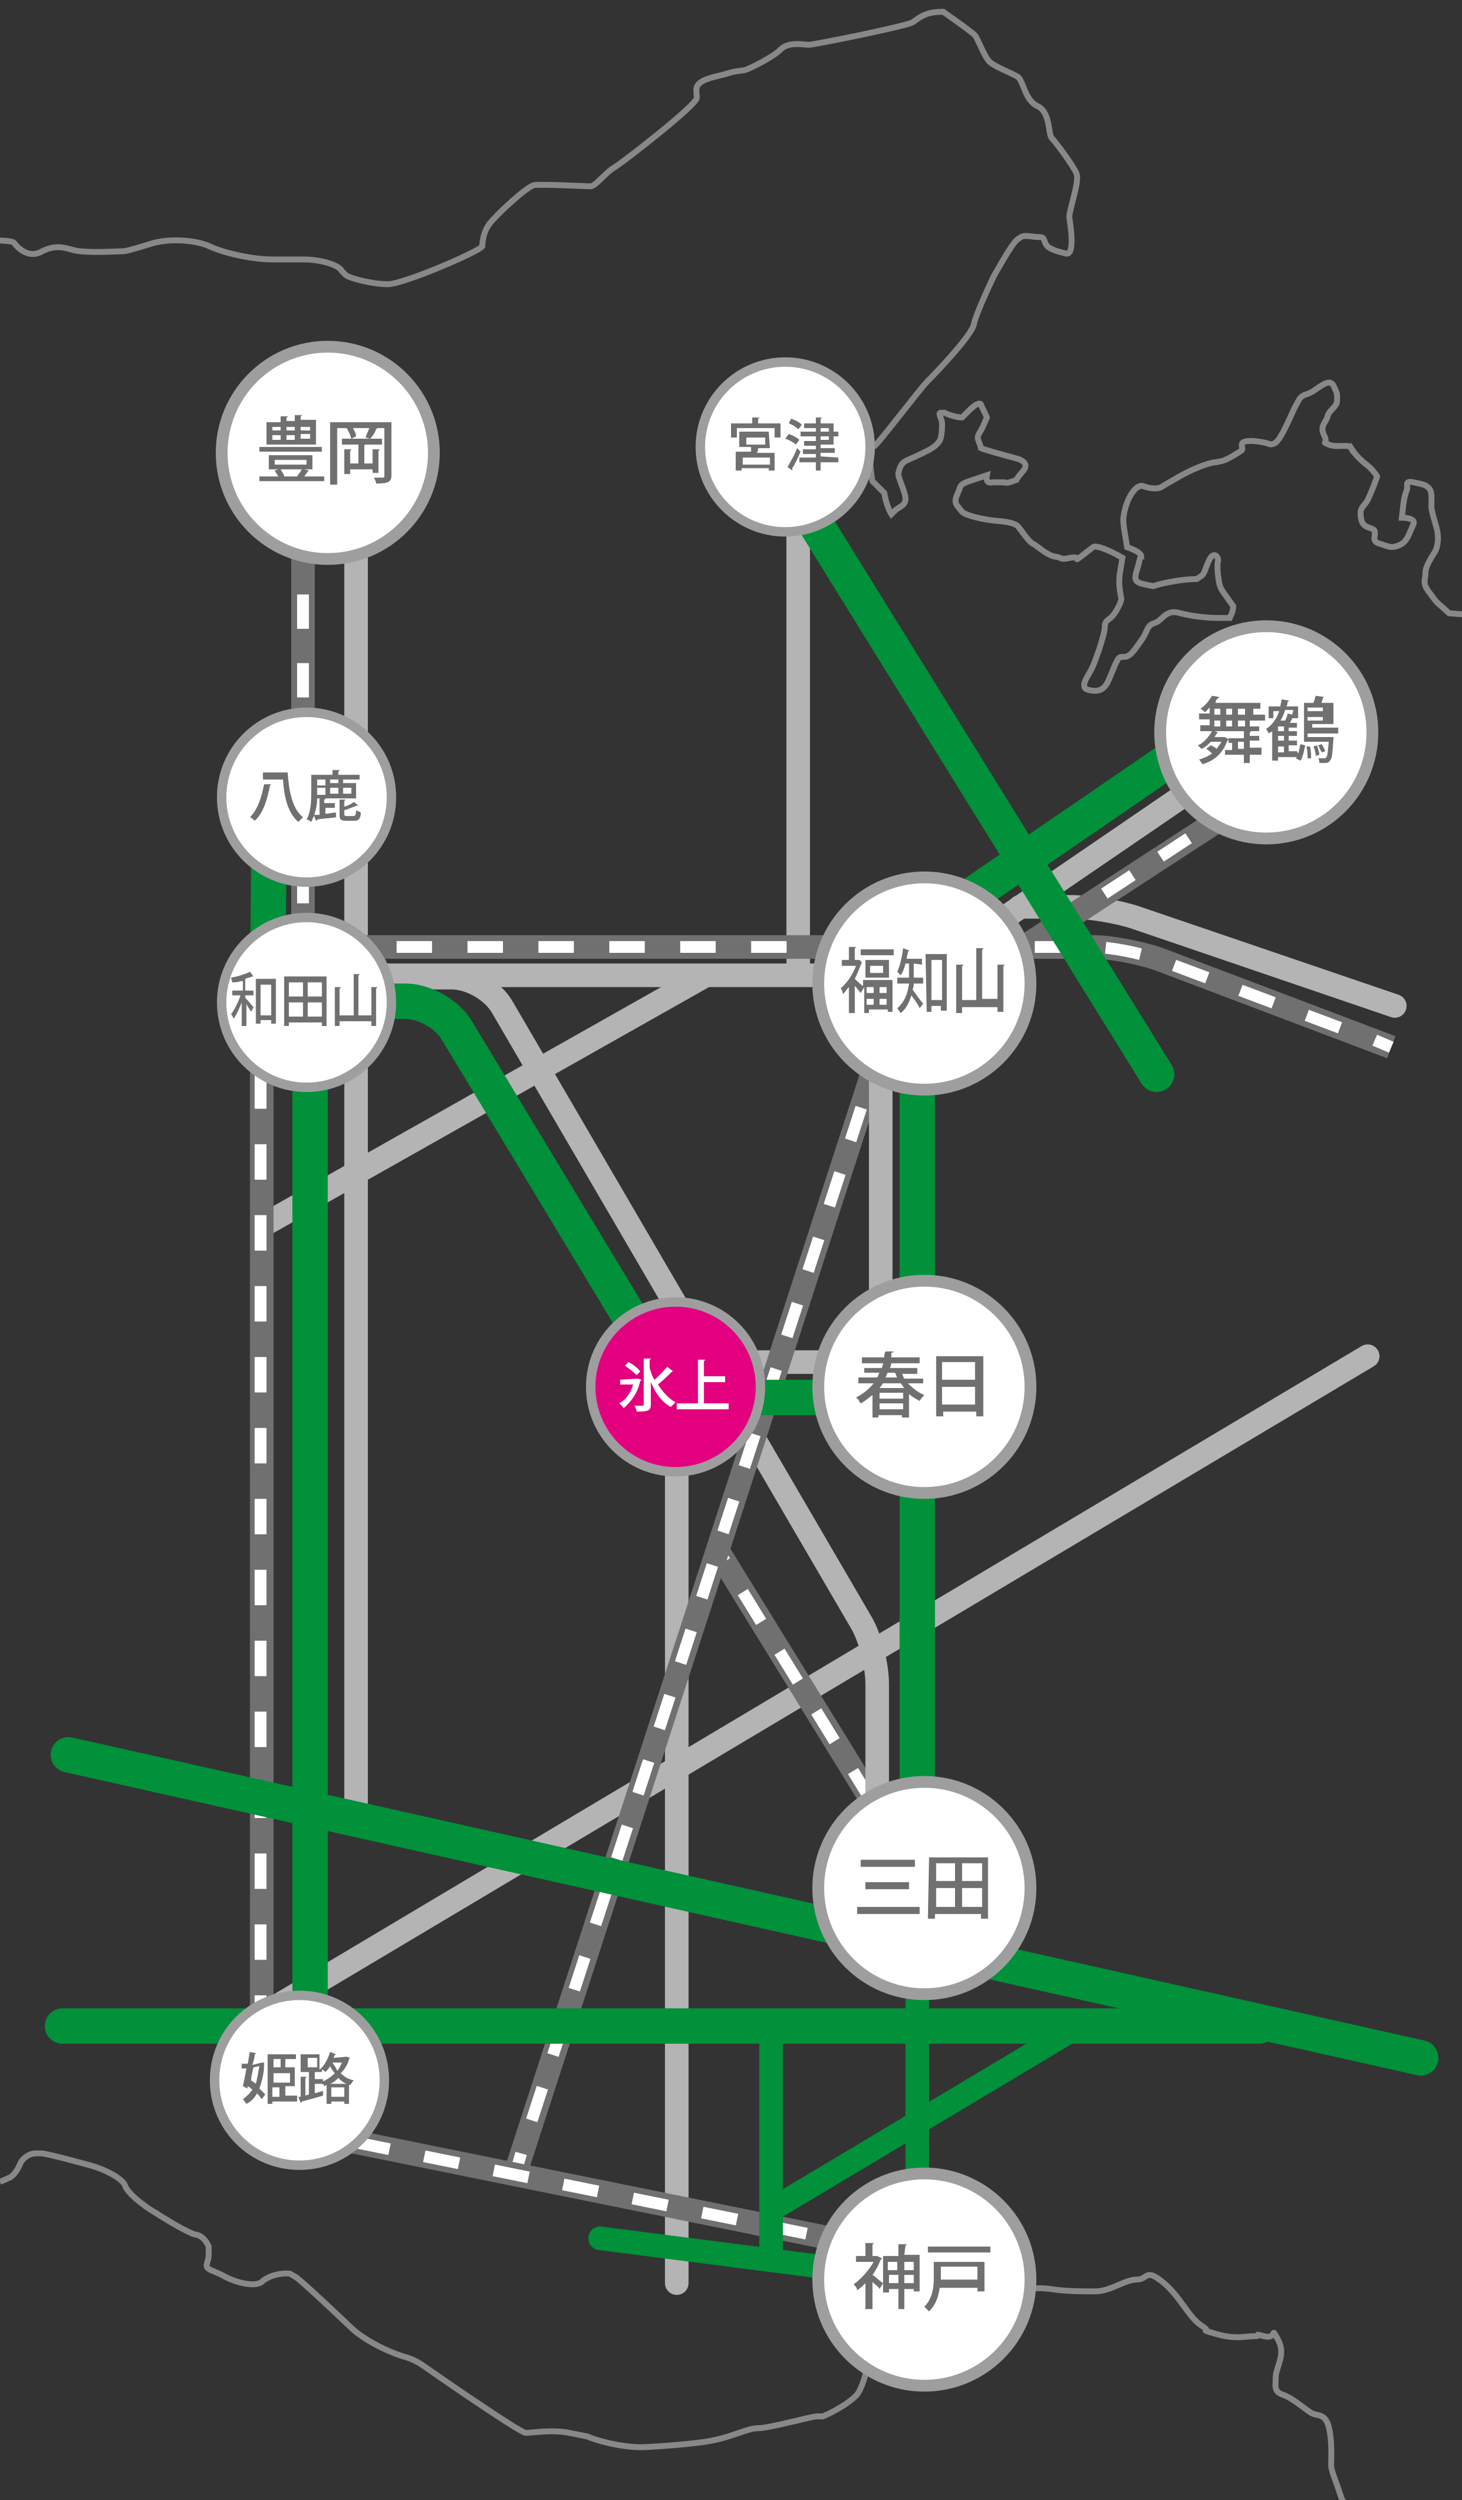 <?xml version="1.0" encoding="utf-8"?>
<!-- Generator: Adobe Illustrator 22.1.0, SVG Export Plug-In . SVG Version: 6.00 Build 0)  -->
<svg version="1.1" id="レイヤー_1" xmlns="http://www.w3.org/2000/svg" xmlns:xlink="http://www.w3.org/1999/xlink" x="0px"
	 y="0px" viewBox="0 0 124 212" style="enable-background:new 0 0 124 212;" xml:space="preserve">
<rect x="0" y="0" width="124" height="212" fill="#333333" stroke="none"/>
<style type="text/css">
	.st0{fill:none;stroke:#B4B4B5;stroke-width:2;stroke-miterlimit:10;}
	.st1{fill:none;stroke:#B4B4B5;stroke-width:2;stroke-linecap:round;stroke-miterlimit:10;}
	.st2{fill:none;stroke:#717071;stroke-width:2;stroke-miterlimit:10;}
	.st3{fill:none;stroke:#FFFFFF;stroke-miterlimit:10;}
	.st4{fill:none;stroke:#FFFFFF;stroke-miterlimit:10;stroke-dasharray:2.971,2.971;}
	.st5{fill:none;stroke:#FFFFFF;stroke-miterlimit:10;stroke-dasharray:2.91,2.91;}
	.st6{fill:none;stroke:#FFFFFF;stroke-miterlimit:10;stroke-dasharray:2.913,2.913;}
	.st7{fill:none;stroke:#FFFFFF;stroke-miterlimit:10;stroke-dasharray:2.85,2.85;}
	.st8{fill:none;stroke:#FFFFFF;stroke-miterlimit:10;stroke-dasharray:3.007,3.007;}
	.st9{fill:none;stroke:#00913A;stroke-width:3;stroke-linecap:round;stroke-miterlimit:10;}
	.st10{fill:none;stroke:#00913A;stroke-width:3;stroke-miterlimit:10;}
	.st11{fill:none;stroke:#888888;stroke-width:0.5;stroke-miterlimit:10;}
	.st12{fill:none;stroke:#00913A;stroke-width:2;stroke-linecap:round;stroke-miterlimit:10;}
	.st13{fill:none;stroke:#00913A;stroke-width:2;stroke-miterlimit:10;}
	.st14{fill:#FFFFFF;stroke:#9E9E9F;stroke-miterlimit:10;}
	.st15{fill:#717071;}
	.st16{fill:#E3007F;stroke:#9E9E9F;stroke-width:0.8;stroke-miterlimit:10;}
	.st17{fill:#FFFFFF;}
	.st18{fill:#FFFFFF;stroke:#9E9E9F;stroke-width:0.8;stroke-miterlimit:10;}
</style>
<g id="レイヤー_2_1_">
	<g>
		<line class="st0" x1="30.2" y1="81" x2="30.2" y2="40.2"/>
	</g>
	<g>
		<line class="st0" x1="67.7" y1="42" x2="67.7" y2="82.8"/>
	</g>
	<g>
		<path class="st1" d="M86.5,76.9h4.3c1.6,0,4,0.4,5.5,0.9l22,7.5"/>
	</g>
	<g>
		<line class="st1" x1="22" y1="171" x2="116" y2="115"/>
	</g>
	<g>
		<line class="st1" x1="22.5" y1="103.8" x2="59.7" y2="82.8"/>
	</g>
	<g>
		<line class="st2" x1="60.7" y1="131.2" x2="76.3" y2="156.5"/>
		<g>
			<line class="st3" x1="60.7" y1="131.2" x2="61.5" y2="132.4"/>
			<line class="st4" x1="63" y1="135" x2="74.7" y2="154"/>
			<line class="st3" x1="75.5" y1="155.2" x2="76.3" y2="156.5"/>
		</g>
	</g>
	<g>
		<line class="st0" x1="60.5" y1="115.5" x2="75.2" y2="115.5"/>
	</g>
	<g>
		<path class="st0" d="M30.2,154.7v-69c0-1.6,1.3-2.8,2.8-2.8h5.3c1.6,0,3.5,1.1,4.3,2.5L73,137.5c0.8,1.3,1.4,3.7,1.4,5.3v9.3"/>
	</g>
	<g>
		<line class="st1" x1="57.4" y1="193.6" x2="57.4" y2="118.8"/>
	</g>
	<g>
		<line class="st2" x1="25.7" y1="81" x2="25.7" y2="40.2"/>
		<g>
			<line class="st3" x1="25.7" y1="81" x2="25.7" y2="79.5"/>
			<line class="st5" x1="25.7" y1="76.6" x2="25.7" y2="43.1"/>
			<line class="st3" x1="25.7" y1="41.7" x2="25.7" y2="40.2"/>
		</g>
	</g>
	<g>
		<line class="st2" x1="43.8" y1="184" x2="76.2" y2="84.2"/>
		<g>
			<line class="st3" x1="43.8" y1="184" x2="44.2" y2="182.6"/>
			<line class="st6" x1="45.1" y1="179.8" x2="75.3" y2="87"/>
			<line class="st3" x1="75.7" y1="85.6" x2="76.2" y2="84.2"/>
		</g>
	</g>
	<g>
		<line class="st2" x1="85.3" y1="81.3" x2="104.5" y2="68.8"/>
		<g>
			<line class="st3" x1="85.3" y1="81.3" x2="86.5" y2="80.4"/>
			<line class="st7" x1="88.9" y1="78.9" x2="102" y2="70.3"/>
			<line class="st3" x1="103.2" y1="69.6" x2="104.5" y2="68.8"/>
		</g>
	</g>
	<g>
		<path class="st2" d="M78.8,191.5L25,180.6c-1.5-0.3-2.8-1.8-2.8-3.4V83.1c0-1.6,1.3-2.8,2.8-2.8h67.7c1.6,0,4,0.5,5.5,1l19.8,7.5"
			/>
		<g>
			<line class="st3" x1="78.8" y1="191.5" x2="77.3" y2="191.2"/>
			<path class="st8" d="M74.3,190.6l-49.4-10c-1.5-0.3-2.8-1.8-2.8-3.4V83.1c0-1.6,1.3-2.8,2.8-2.8h67.7c1.6,0,4,0.5,5.5,1l17,6.4"
				/>
			<line class="st3" x1="116.6" y1="88.2" x2="118" y2="88.8"/>
		</g>
	</g>
	<g>
		<path class="st0" d="M31.3,82.7h43.9c1.6,0,3.9-0.7,5.2-1.6L102.5,66"/>
	</g>
	<g>
		<line class="st9" x1="67.3" y1="41.4" x2="98.1" y2="91.1"/>
	</g>
	<g>
		<line class="st9" x1="5.8" y1="148.8" x2="120.5" y2="174.5"/>
	</g>
	<g>
		<line class="st9" x1="5.3" y1="171.8" x2="106.8" y2="171.8"/>
	</g>
	<g>
		<path class="st10" d="M108.1,58.3l-28,19.2c-1.3,0.9-2.3,2.9-2.3,4.4V165"/>
	</g>
	<g>
		<path class="st10" d="M26.3,176.5V87.7c0-1.6,1.3-2.8,2.8-2.8h5.3c1.6,0,3.5,1.1,4.3,2.4l17.4,28.8c0.8,1.3,2.7,2.4,4.3,2.4h10.8"
			/>
	</g>
	<g>
		<line class="st10" x1="22.8" y1="73.1" x2="22.7" y2="83.6"/>
	</g>
	<g>
		<path class="st11" d="M-1.6,20.4c0,0,2.6-0.1,2.8,0.2c0.2,0.3,1.1,1.3,2.2,0.8c1.1-0.6,1.8-0.5,2.8-0.2s4,0.1,4.3,0.1
			s2.2-0.6,2.2-0.6c1.5-0.5,3.8-0.4,5.1,0.2s3.7,1.1,5.3,1.1h2.6c1.6,0,3.1,0.5,3.3,1c0,0,0,0,0.3,0.3s2.3,0.8,3.6,0.8
			c1.3,0,7.6-2.7,8-3.2c0,0,0-1.1,0.6-1.9s3.2-3.2,3.8-3.3s4.4,0.1,4.8,0.1s1.3-1.2,2-1.6s7-5.3,7-5.9S58.9,7.4,59.4,7
			s1.8-0.6,2.4-0.8s1.3-0.2,1.5-0.3c0.3-0.1,2.2-1,2.9-1.7s2-0.4,2.4-0.4s7.9-1.5,8.8-1.9C78.2,1.3,78.7,1,80,1c0,0,2.3,1.6,2.7,2
			C83,3.4,83.5,4.9,84,5.3s1.8,0.9,2.3,1.2s0.6,2,1.7,2.5s0.9,2.4,1.2,2.7s1.8,2.3,2.1,3c0.3,0.7-0.7,3.3-0.6,3.8
			c0.1,0.6,0.5,3.2-0.3,3s-1.5-0.4-1.7-0.8s-0.1-0.6-0.6-0.6s-1.2-0.2-1.5,0s-0.3,0.2-0.3,0.2c-0.4,0.3-1.2,1.7-2,3.1
			c0,0-1.5,3.1-1.7,4.1s-3.5,4.4-4,4.9s-4.1,5.2-4.4,5.4S73.7,38,73.7,38c0.1,1.2,0.2,2.4,0.3,2.8c0,0,0,0,0.5,0.5s0.5,0.5,0.5,0.5
			c0.1,0.7,0.4,1.5,0.6,1.8c0,0,0,0,0.3-0.3s0.9-0.4,0.9-1s-0.7-1.9-0.6-2.2s0.1-0.8,0.8-1.1s1.3-0.6,1.7-0.8s1-0.6,1.1-1.1
			s0.1-0.8,0.1-1.2S79.5,35,79.8,35s0.3,0,0.3,0c0.4,0.2,1.1,0.4,1.5,0.4c0,0,0,0,0.3-0.3s0.3-0.3,0.3-0.3c0.5-0.5,0.9-0.7,1-0.5
			c0.1,0.3,0.4,0.8,0.5,1.1c0,0,0,0-0.3,0.7s-0.6,0.8-0.4,1.3s0.2,0.6,0.2,0.6c0.2,0.1,1.6,0.5,3.1,0.9c0,0,1.1,0.3,0.5,1
			s-0.6,0.8-0.6,0.8c-0.5,0.2-0.9,0.3-1,0.2c0,0,0,0-0.5,0s-0.5,0-0.5,0c-0.4,0.1-0.6-0.1-0.5-0.6c0,0,0,0-0.9,0.3s-1.3,0.4-1.4,0.8
			s-0.6,1-0.2,1.5s0.4,0.5,0.4,0.5c0.3,0.3,1.8,0.7,3.3,0.8c0,0,1.1,0.1,1.4,0.4s0.9,1.3,1.3,1.5s1.2,1,1.9,1.1s0.3,0.3,1.3,0.1
			s0.1,0.5,1-0.2s0.9-0.7,0.9-0.7c0.2-0.2,1.3,0.2,2.5,0.9c0,0,0,0-0.2,1.2s0.1,2,0.1,2.3s-0.5,1.2-0.8,1.5s-0.6,0.3-0.6,0.9
			s-0.8,2.9-1.1,3.5s-1.1,1.6-0.3,1.8s1.2,0,1.5-0.4s0.8-2,1.1-2.3s0.6,0.3,1.4-0.8s0.7-1,0.9-1.4s0.2-0.6,0.8-0.8s0.9-1.2,2.1-0.8
			c1.2,0.3,2.4,0.4,3.3,0.4s0.9,0,0.9,0c0.1-0.2,0.3-0.6,0.3-1c0,0,0,0-0.5-0.7s-0.6-0.8-0.7-1.3s-0.2-1.5-0.1-1.8s-0.3-0.9-0.7-0.2
			c-0.4,0.8-0.4,1.3-0.8,1.5c-0.3,0.2-0.3,0.2-0.3,0.2c-1.1,0-2.8,0.3-3.7,0.6c0,0,0,0-0.5-0.1s-1-0.2-1-0.6s0.2-0.8,0.3-1.3
			s0.2-0.5,0.2-0.5c0-0.3-0.6-0.6-1.2-0.8c0,0,0,0-0.2-1.2s-0.1-1.4-0.1-1.4c0.2-1.5,1-2.7,1.6-2.6c0,0,0,0,0.3,0.1s1,0.2,1.3,0
			s1.2-0.7,1.2-0.7c1.3-0.8,2.9-1.4,3.4-1.4c0,0,0,0,0.5-0.1s1.4-0.7,1.7-0.9s-0.6-0.9,1.1-0.8c1.7,0.2,1.1,0.4,1.7,0.2
			c0.6-0.3,1.5-2.7,1.8-3.2s0.3-0.8,1-1s1.8-1.5,2.2-0.7s0.3,0.8,0.3,1.3s-0.7,0.8-0.8,1.3s-0.7,0.8-0.3,1.6s-0.3,0.5,0.4,0.8
			s1.7-0.1,1.9,0.3s0.2,0.3,0.2,0.3c0.2,0.3,0.7,0.8,1.1,1.1s0.8,0.8,0.9,1c0,0,0,0-0.1,0.3s-0.5,1.3-0.7,1.7s-0.6,0.6-0.6,1.1
			s0.1,0.9,0.4,1.1s0.8,0.2,0.8,0.5c0.1,0.3-0.3,0.8,0.4,1s0.9,0.4,1.5,0.2s0.8-0.5,1.1-1.2s0.3-0.7,0.3-0.7c0.1-0.3-0.3-0.5-1-0.5
			c0,0,0,0,0.1-0.9s0.2-1.1,0.3-1.4c0.2-0.3-0.3-0.9,0.6-0.7s1,0.2,1.3,0.5s0.2,1,0.2,1.5s0.4,1.6,0.5,2.1s0.1,1.3-0.2,1.8
			s-0.8,1.2-0.8,1.8s-0.3,0.8,0.3,1.6s0.6,0.8,0.6,0.8c0.3,0.3,0.8,0.7,1.1,1c0,0,0,0,1.2,0.1s2.4,0.1,2.4,0.1"/>
	</g>
	<g>
		<path class="st11" d="M0,185c0,0,0.3-0.1,0.7-0.3c0.4-0.1,0.8-0.7,1-1.2s0.8-0.9,1.3-0.9c0,0,0,0,0.5,0s4.1,1,4.1,1
			c1.5,0.4,2.8,1.2,3,1.7c0.1,0.5,1.3,1.6,2.7,2.4l0.3,0.2c1.3,0.8,2.7,1.6,3.1,1.6c0.4,0.1,0.8,0.5,1,1c0,0,0,0,0,0.7
			s-0.5,1,0.2,1.3s0.9,0.4,0.9,0.4c1.4,0.8,2.9,1,3.4,0.6c0.5-0.5,1.6-0.8,2.4-0.7c0,0,0,0,0.5,0.3s4.6,4.2,4.6,4.2
			c1.1,1.1,3.3,2.2,4.8,2.6c0,0,0.7,0.2,1.4,0.7s8.2,5.7,8.7,5.7s2.2-0.3,3.7,0s1.5,0.3,1.5,0.3c1.2,0.5,3.4,1,5,0.9
			c0,0,2.3-0.1,4.7-0.4s3.8-1.2,4.8-1.2s4.5-1,5-1s0.5,0,0.5,0c1.4-0.6,2.7-1.5,3-2s0.6-1.4,0.7-2c0,0,0,0,0.8-0.7s0.3-1,2-1.3
			s4-2.2,4.8-2.5s2.7-1.8,3.7-2s3-0.5,4.3-0.3s2.5,0.2,3.8,0.2s2.5-1,3.5-1s0.7-1,2.2,0.2s2.2,3,3.3,3.7s-0.5,0.2,1.2,0.7
			s2.5,0.2,3.3,0.2s-0.3-0.3,0.8,0c1.2,0.3,0.5-1,1.2,0.3s-0.2,2.3-0.2,3.2c0,0.8-0.2,1.2,0.7,1.5c0.8,0.3,1.8,1.2,2.3,1.5
			s1.2,0,1.5,1.2s0.2,2.7,0.2,3.2s0.3,1.1,0.7,2.3s0.5,1.3,1,1.3s0.7,1.6,0.7,1.6"/>
	</g>
	<g>
		<line class="st0" x1="74.7" y1="82" x2="74.7" y2="114.6"/>
	</g>
	<g>
		<line class="st12" x1="50.9" y1="189.8" x2="78.9" y2="193.4"/>
	</g>
	<g>
		<line class="st12" x1="65.4" y1="191.5" x2="65.4" y2="172.1"/>
	</g>
	<g>
		<line class="st12" x1="65.9" y1="187.1" x2="91" y2="172.1"/>
	</g>
	<g>
		<line class="st13" x1="77.8" y1="164" x2="77.8" y2="184.3"/>
	</g>
</g>
<g>
	<circle class="st14" cx="107.4" cy="62.1" r="9"/>
	<g>
		<path class="st15" d="M107,61.1h-1v0.5h0.8V62h-1.3l0,0h0.6c0,0,0,0.1-0.1,0.1v0.3h0.8v0.4H106v0.6h1V64h-1v0.7h-0.5V64h-1.6v-0.4
			h0.6V63h-0.3v-0.4h1.3V62H103l0.3,0.1l-0.1,0.1c-0.1,0.1-0.1,0.2-0.2,0.3h0.8h0.1l0.3,0.2c0,0,0,0.1-0.1,0.1
			c-0.4,1.1-1.1,1.7-2.1,2c-0.1-0.1-0.2-0.3-0.3-0.4c0.4-0.1,0.8-0.3,1.1-0.5c-0.1-0.1-0.3-0.3-0.5-0.4l0.4-0.3
			c0.2,0.1,0.4,0.2,0.5,0.3c0.1-0.2,0.3-0.4,0.4-0.6h-0.9c-0.2,0.2-0.5,0.5-0.8,0.6c-0.1-0.1-0.2-0.2-0.3-0.3
			c0.5-0.2,0.9-0.7,1.2-1.2h-1v-0.5h0.8V61h-0.9v-0.5h0.9V60c-0.1,0.1-0.3,0.3-0.4,0.4c-0.1-0.1-0.3-0.3-0.4-0.3
			c0.5-0.3,0.8-0.8,1-1.1l0.6,0.1c0,0,0,0.1-0.1,0.1c-0.1,0.1-0.2,0.2-0.2,0.4h3.8v0.5h-0.6v0.5h1v0.5C107.3,61.1,107,61.1,107,61.1
			z M103,60.1v0.5h0.5v-0.5H103z M103,61.1v0.5h0.5v-0.5H103z M104,60.6h0.5v-0.5H104V60.6z M104.5,61.1H104v0.5h0.5V61.1z
			 M105.5,63.5v-0.6H105v0.6H105.5z M105.6,60.6v-0.5H105v0.5H105.6z M105.6,61.6v-0.5H105v0.5H105.6z"/>
		<path class="st15" d="M110.1,63.9L110.1,63.9c0.1-0.2,0.1-0.5,0.2-0.8l0.4,0.1c-0.1,0.5-0.2,1-0.4,1.3l-0.4-0.2l0.1-0.1h-1.6v0.3
			h-0.5V62c-0.1,0.1-0.2,0.1-0.3,0.2c0-0.1-0.2-0.3-0.2-0.4c0.5-0.3,0.9-0.9,1.1-1.5H108v0.6h-0.4v-1h1c0-0.2,0.1-0.4,0.1-0.6
			l0.6,0.1c0,0.1,0,0.1-0.1,0.1c0,0.1,0,0.3-0.1,0.4h1v1h-0.5c0,0.1-0.1,0.2-0.2,0.4h0.6v0.4h-0.7V62h0.7v0.4h-0.7v0.4h0.7v0.4h-0.7
			v0.5h0.7L110.1,63.9L110.1,63.9z M108.9,62v-0.4h-0.5V62H108.9z M108.9,62.8v-0.4h-0.5v0.4H108.9z M108.4,63.3v0.5h0.5v-0.5H108.4
			z M109.7,60.2H109c-0.1,0.3-0.2,0.6-0.4,0.9h0.4c0.1-0.2,0.2-0.4,0.2-0.6l0.4,0.1L109.7,60.2L109.7,60.2z M113.1,62.2h-2.2v0.3
			h1.8h0.1h0.3v0.1c-0.1,1.3-0.1,1.7-0.3,1.9c-0.1,0.2-0.3,0.2-0.6,0.2c-0.1,0-0.2,0-0.3,0c0-0.1,0-0.3-0.1-0.4c0.2,0,0.4,0,0.5,0
			s0.1,0,0.2-0.1s0.1-0.4,0.2-1.3h-2.1v-3.3h0.8c0.1-0.2,0.1-0.4,0.2-0.6l0.7,0.1l-0.1,0.1c0,0.1-0.1,0.2-0.1,0.4h1v1.8h-1.8v0.3
			h2.2v0.5C113.5,62.2,113.1,62.2,113.1,62.2z M110.9,64.3c0-0.3,0-0.7-0.1-1h0.3c0.1,0.3,0.1,0.7,0.1,1H110.9z M112.2,60h-1.3v0.3
			h1.3V60z M110.9,61.1h1.3v-0.3h-1.3V61.1z M111.6,64.1c0-0.2-0.1-0.6-0.2-0.8l0.3-0.1c0.1,0.3,0.2,0.6,0.2,0.8L111.6,64.1z
			 M112.1,63.1c0.1,0.2,0.3,0.5,0.3,0.6l-0.3,0.1c-0.1-0.2-0.2-0.4-0.3-0.6L112.1,63.1z"/>
	</g>
</g>
<g>
	<circle class="st14" cx="78.4" cy="83.4" r="9"/>
	<g>
		<path class="st15" d="M73.1,81.6C73.1,81.7,73.1,81.7,73.1,81.6c-0.2,0.5-0.4,1-0.6,1.4c0.2,0.2,0.5,0.5,0.7,0.6v-0.5h2.5v2.7
			h-0.4v-0.2h-1.6v0.3h-0.4v-2.2L73,84.2c-0.1-0.1-0.3-0.4-0.5-0.6v2.3H72v-2.2c-0.2,0.2-0.3,0.4-0.5,0.6c0-0.1-0.1-0.4-0.2-0.5
			c0.5-0.4,1-1.1,1.3-1.9h-1.2v-0.5H72v-1.1h0.6c0,0,0,0.1-0.1,0.1v1h0.3h0.1L73.1,81.6z M73,80.5h2.8V81H73V80.5z M73.4,81.4h2v1.5
			h-2V81.4z M74.1,83.7h-0.6v0.5h0.6V83.7z M73.5,85.2h0.6v-0.5h-0.6V85.2z M74.9,82.5v-0.6h-1.1v0.6H74.9z M75.2,84.2v-0.5h-0.6
			v0.5H75.2z M74.6,85.2h0.6v-0.5h-0.6V85.2z"/>
		<path class="st15" d="M77.5,81.7v0.9c0,0.1,0,0.2,0,0.3h0.8v0.5h-0.8c0,0.1,0,0.3-0.1,0.5c0.2,0.3,0.7,1,0.9,1.2L78,85.5
			c-0.1-0.3-0.5-0.8-0.7-1.1c-0.2,0.6-0.4,1.1-0.9,1.5c-0.1-0.1-0.2-0.3-0.3-0.4c0.7-0.6,0.9-1.4,1-2.1h-1v-0.5h1c0-0.1,0-0.2,0-0.3
			v-0.9h-0.3c-0.1,0.4-0.2,0.7-0.4,1c-0.1-0.1-0.2-0.2-0.3-0.3c0.2-0.4,0.4-1.2,0.5-2l0.5,0.2c0,0,0,0.1-0.1,0.1
			c0,0.2-0.1,0.4-0.1,0.6h1.3v0.5L77.5,81.7L77.5,81.7z M78.5,80.9h1.8v4.8h-0.5v-0.4H79v0.5h-0.4L78.5,80.9L78.5,80.9z M79,84.8
			h0.9v-3.4H79V84.8z"/>
		<path class="st15" d="M84.6,81.8h0.6c0,0,0,0.1-0.1,0.1v3.9h-0.5v-0.4h-3v0.5h-0.5v-4.1h0.6c0,0.1,0,0.1-0.1,0.1v2.9h1.2v-4.4h0.6
			c0,0.1,0,0.1-0.1,0.1v4.2h1.3V81.8z"/>
	</g>
</g>
<circle class="st16" cx="57.3" cy="117.6" r="7.2"/>
<g>
	<path class="st17" d="M54.1,116.9l0.3,0.1c0,0,0,0.1-0.1,0.1c-0.2,1-0.8,1.8-1.4,2.3c-0.1-0.1-0.2-0.3-0.4-0.4
		c0.6-0.3,1-0.9,1.2-1.6h-1.1V117L54.1,116.9L54.1,116.9z M53.3,115.5c0.4,0.2,0.8,0.5,1,0.8l-0.3,0.3c-0.2-0.2-0.7-0.6-1-0.8
		L53.3,115.5z M55.1,116c0.1,0.3,0.2,0.7,0.4,1c0.4-0.3,0.8-0.8,1.1-1.1l0.5,0.4H57c-0.3,0.3-0.8,0.8-1.2,1.1
		c0.4,0.6,0.9,1.2,1.5,1.5c-0.1,0.1-0.3,0.3-0.4,0.4c-0.8-0.4-1.3-1.2-1.7-2.1v1.9c0,0.5-0.2,0.6-1.2,0.6c0-0.1-0.1-0.4-0.2-0.5
		c0.2,0,0.4,0,0.5,0c0.3,0,0.3,0,0.3-0.1v-3.9h0.6c0,0,0,0.1-0.1,0.1C55.1,115.3,55.1,116,55.1,116z"/>
	<path class="st17" d="M59.7,119h2.1v0.5h-4.4V119h1.8v-3.7h0.6c0,0,0,0.1-0.1,0.1v1.3h1.8v0.5h-1.8C59.7,117.2,59.7,119,59.7,119z"
		/>
</g>
<g>
	<circle class="st18" cx="26" cy="67.6" r="7.2"/>
	<g>
		<path class="st15" d="M23,66.5l-0.1,0.1c-0.2,1-0.5,2.3-1.3,3c-0.1-0.1-0.3-0.3-0.4-0.3c0.7-0.7,1-1.8,1.2-2.8L23,66.5z
			 M22.3,65.5h2.1c0.1,1.6,0.4,3.1,1.3,3.8c-0.1,0.1-0.3,0.3-0.4,0.4c-0.9-0.8-1.2-2.1-1.3-3.6h-1.7V65.5z"/>
		<path class="st15" d="M30.3,67.7h-3.4c0,0.7-0.2,1.4-0.5,2c-0.1-0.1-0.3-0.2-0.4-0.2c0.4-0.7,0.4-1.7,0.4-2.4v-1.4h1.8v-0.4h0.6
			c0,0,0,0.1-0.1,0.1v0.3h1.8v0.4h-3.6v0.5h0.7V66h0.5c0,0,0,0.1-0.1,0.1v0.3h0.7V66h0.5c0,0,0,0.1-0.1,0.1v0.3h1.1v1.3
			C30.2,67.7,30.3,67.7,30.3,67.7z M27.6,68.5V69c0.3,0,0.6-0.1,0.9-0.1v0.4c-0.6,0.1-1.2,0.1-1.6,0.2c0,0,0,0.1-0.1,0.1l-0.2-0.5
			c0.1,0,0.3,0,0.5,0v-1.4h0.5c0,0,0,0.1-0.1,0.1v0.3h0.9v0.4H27.6z M27.6,66.8h-0.7V67c0,0.1,0,0.2,0,0.4h0.7V66.8z M28.7,66.8H28
			v0.5h0.7V66.8z M29.2,69c0,0.1,0,0.2,0.2,0.2H30c0.1,0,0.2-0.1,0.2-0.5c0.1,0.1,0.3,0.1,0.4,0.2c0,0.5-0.2,0.7-0.5,0.7h-0.7
			c-0.5,0-0.6-0.1-0.6-0.5v-1.3h0.5c0,0,0,0.1-0.1,0.1v0.5c0.3-0.1,0.6-0.2,0.8-0.4l0.4,0.3c0,0,0,0-0.1,0c-0.3,0.1-0.7,0.3-1.1,0.4
			C29.2,68.7,29.2,69,29.2,69z M29.8,66.8h-0.7v0.5h0.7V66.8z"/>
	</g>
</g>
<g>
	<circle class="st18" cx="26" cy="85" r="7.2"/>
	<g>
		<path class="st15" d="M20.4,83.2c-0.2,0.1-0.5,0.1-0.7,0.1c0-0.1-0.1-0.3-0.1-0.4c0.6-0.1,1.2-0.3,1.6-0.5l0.3,0.4c0,0,0,0-0.1,0
			l0,0c-0.2,0.1-0.4,0.1-0.6,0.2v1h0.7v0.4h-0.7v0.2c0.2,0.2,0.6,0.7,0.7,0.8l-0.2,0.4c-0.1-0.2-0.3-0.4-0.4-0.7V87h-0.4v-2
			c-0.2,0.5-0.4,1-0.7,1.4c0-0.1-0.1-0.3-0.2-0.4c0.3-0.4,0.6-1,0.8-1.6h-0.7V84h0.9v-0.8H20.4z M21.7,83h1.7v3.8H23v-0.3h-0.9v0.3
			h-0.4V83z M22.1,86.1H23v-2.6h-0.9V86.1z"/>
		<path class="st15" d="M24.1,82.8h3.6V87h-0.4v-0.3h-2.8V87h-0.4C24.1,87,24.1,82.8,24.1,82.8z M25.7,83.3h-1.2v1.2h1.2V83.3z
			 M24.5,85v1.2h1.2V85H24.5z M27.3,84.5v-1.2h-1.2v1.2H27.3z M26.1,86.2h1.2V85h-1.2V86.2z"/>
		<path class="st15" d="M31.5,83.7H32c0,0,0,0.1-0.1,0.1V87h-0.4v-0.4h-2.7V87h-0.4v-3.3h0.5c0,0,0,0.1-0.1,0.1v2.3H30v-3.5h0.5
			c0,0,0,0.1-0.1,0.1v3.4h1.1V83.7z"/>
	</g>
</g>
<g>
	<circle class="st18" cx="66.6" cy="37.9" r="7.2"/>
	<g>
		<path class="st15" d="M64.3,35.9h1.9v1.2h-0.5v-0.8h-3.2v0.8H62v-1.2h1.8v-0.5h0.6c0,0,0,0.1-0.1,0.1V35.9z M65.3,38h-1
			c0,0.1,0,0.2-0.1,0.4h1.5v1.5h-0.5v-0.2h-2.3v0.2h-0.5v-1.6h1.3c0-0.1,0-0.2,0-0.4h-1v-1.3h2.5L65.3,38L65.3,38z M65.3,39.4v-0.6
			H63v0.6H65.3z M63.3,37.1v0.6h1.6v-0.6H63.3z"/>
		<path class="st15" d="M66.9,36.8c0.3,0.1,0.7,0.3,0.9,0.5l-0.3,0.4c-0.2-0.2-0.6-0.4-0.9-0.5L66.9,36.8z M66.8,39.6
			c0.2-0.4,0.6-1,0.8-1.6l0.3,0.3c-0.2,0.5-0.5,1.1-0.7,1.4v0.1c0,0,0,0,0,0.1L66.8,39.6z M67.1,35.5c0.3,0.1,0.7,0.3,0.9,0.5
			c-0.1,0.2-0.2,0.3-0.3,0.4c-0.2-0.2-0.5-0.4-0.8-0.5L67.1,35.5z M71.1,38.8v0.4h-1.5v0.7h-0.4v-0.7h-1.4v-0.4h1.4v-0.3h-1.1v-0.4
			h1.1v-0.3h-1v-0.4h1V37h-1.3v-0.4h1.3v-0.3h-1v-0.4h1v-0.5h0.5c0,0,0,0.1-0.1,0.1v0.4h1.1v0.7h0.4V37h-0.4v0.7h-1.1V38h1.2v0.4
			h-1.2v0.3L71.1,38.8L71.1,38.8z M69.6,36.3v0.3h0.7v-0.3H69.6z M69.6,37v0.3h0.7V37H69.6z"/>
	</g>
</g>
<g>
	<circle class="st14" cx="27.8" cy="38.4" r="9"/>
	<g>
		<path class="st15" d="M26.2,39.9L26.1,40c-0.1,0.1-0.2,0.3-0.3,0.4h1.7v0.4H22v-0.4h1.6c-0.1-0.2-0.2-0.3-0.3-0.5l0.3-0.1h-0.8
			v-1.2h3.7v1.2h-0.7L26.2,39.9z M27.3,37.9v0.4H22v-0.4H27.3z M26.8,35.8v1.9h-4.2v-1.9h1.2v-0.5h0.6c0,0,0,0.1-0.1,0.1v0.3H25
			v-0.5h0.6c0,0,0,0.1-0.1,0.1v0.3h1.3V35.8z M23.1,36.2v0.3h0.7v-0.3H23.1z M23.1,36.9v0.4h0.7v-0.4H23.1z M23.3,39v0.4H26V39H23.3
			z M25.2,40.4c0.1-0.2,0.3-0.4,0.4-0.6h-1.8c0.1,0.2,0.3,0.4,0.3,0.6H25.2z M25,36.2h-0.7v0.3H25V36.2z M25,36.9h-0.7v0.4H25V36.9z
			 M26.3,36.5v-0.3h-0.8v0.3H26.3z M26.3,37.2v-0.4h-0.8v0.4H26.3z"/>
		<path class="st15" d="M33.2,35.6v4.7c0,0.6-0.3,0.7-1.3,0.7c0-0.1-0.1-0.4-0.2-0.5c0.2,0,0.4,0,0.6,0c0.3,0,0.3,0,0.3-0.1v-4.1h-4
			v4.8H28v-5.3h5.2V35.6z M32.1,40.1h-0.5v-0.3h-1.9v0.4h-0.5v-2.1h0.6c0,0,0,0.1-0.1,0.1v1.1h0.7v-1.6H29v-0.5h0.8
			c-0.1-0.3-0.2-0.6-0.4-0.9l0.4-0.2c0.2,0.3,0.4,0.6,0.4,0.9l-0.4,0.2h1.6c-0.1,0-0.3-0.1-0.4-0.1c0.1-0.3,0.3-0.7,0.4-1l0.6,0.2
			l-0.1,0.1c-0.1,0.3-0.3,0.6-0.5,0.8h1v0.5H31c0,0-0.1,0-0.1,0.1v1.5h0.7v-1.2h0.6c0,0,0,0.1-0.1,0.1
			C32.1,38.2,32.1,40.1,32.1,40.1z"/>
	</g>
</g>
<g>
	<circle class="st14" cx="78.4" cy="117.6" r="9"/>
	<g>
		<path class="st15" d="M78.3,117.3H77c0.4,0.4,0.9,0.8,1.4,1c-0.1,0.1-0.3,0.3-0.4,0.5c-0.3-0.2-0.6-0.3-0.9-0.6v2h-0.6V120h-2v0.2
			H74v-1.9c-0.3,0.2-0.6,0.5-1,0.7c-0.1-0.1-0.2-0.4-0.4-0.5c0.6-0.3,1.1-0.7,1.5-1.2h-1.3v-0.5h1.6c0.1-0.1,0.1-0.3,0.2-0.4h-1.3
			V116h1.5c0-0.1,0.1-0.3,0.1-0.4h-1.8v-0.5H75c0-0.2,0-0.3,0.1-0.5h0.7c0,0.1-0.1,0.1-0.2,0.1c0,0.1,0,0.2,0,0.4H78v0.5h-2.4
			c0,0.1-0.1,0.3-0.1,0.4h2.3v0.5h-1.3c0.1,0.1,0.1,0.3,0.2,0.4h1.6C78.3,116.9,78.3,117.3,78.3,117.3z M76.7,117.7
			c-0.1-0.1-0.2-0.3-0.3-0.4h-1.5c-0.1,0.1-0.2,0.3-0.3,0.4H76.7z M76.6,118.6v-0.5h-2v0.5H76.6z M74.6,119.5h2V119h-2V119.5z
			 M76.1,116.8c-0.1-0.1-0.1-0.3-0.2-0.4h-0.6c-0.1,0.1-0.1,0.3-0.2,0.4H76.1z"/>
		<path class="st15" d="M79.4,115h4v5.1h-0.6v-0.4H80v0.4h-0.6V115z M82.7,115.5h-2.8v1.5h2.8V115.5z M79.9,119.1h2.8v-1.5h-2.8
			V119.1z"/>
	</g>
</g>
<g>
	<circle class="st14" cx="78.4" cy="160.1" r="9"/>
	<g>
		<path class="st15" d="M72.7,161.7H78v0.6h-5.3V161.7z M73,157.7h4.6v0.6H73V157.7z M73.4,159.6h3.7v0.6h-3.7V159.6z"/>
		<path class="st15" d="M78.8,157.5h5v5.2h-0.6v-0.4h-3.9v0.4h-0.6L78.8,157.5L78.8,157.5z M81,158h-1.6v1.5H81V158z M79.4,160.1
			v1.6H81v-1.6H79.4z M83.3,159.6V158h-1.7v1.5h1.7V159.6z M81.6,161.7h1.7v-1.6h-1.7V161.7z"/>
	</g>
</g>
<g>
	<circle class="st14" cx="78.4" cy="193.3" r="9"/>
	<g>
		<path class="st15" d="M74.4,191.3l0.4,0.2c0,0,0,0.1-0.1,0.1c-0.2,0.5-0.4,0.9-0.7,1.3c0.3,0.2,0.7,0.6,0.9,0.7l-0.3,0.5
			c-0.1-0.2-0.4-0.4-0.6-0.6v2.3h-0.6v-2.2c-0.2,0.2-0.5,0.5-0.7,0.6c0-0.2-0.2-0.4-0.3-0.5c0.6-0.4,1.3-1.2,1.7-1.9h-1.5v-0.5h0.8
			v-1.1h0.7c0,0,0,0.1-0.1,0.1v1L74.4,191.3L74.4,191.3z M76.7,191.2H78v3.1h-0.5v-0.2h-0.8v1.7h-0.5v-1.7h-0.8v0.3h-0.5v-3.1h1.3
			v-1h0.7c0,0,0,0.1-0.1,0.1L76.7,191.2L76.7,191.2z M76.1,191.8h-0.8v0.7h0.8V191.8z M75.4,193.6h0.8v-0.7h-0.8V193.6z M77.5,191.8
			h-0.8v0.7h0.8V191.8z M76.7,193.6h0.8v-0.7h-0.8V193.6z"/>
		<path class="st15" d="M83.5,191.7v2.6h-0.6V194h-3.2c-0.1,0.7-0.3,1.4-0.9,2c-0.1-0.1-0.3-0.3-0.4-0.4c0.7-0.7,0.8-1.7,0.8-2.4
			v-1.4h4.3C83.5,191.8,83.5,191.7,83.5,191.7z M78.7,190.5H84v0.5h-5.3V190.5z M82.9,192.2h-3.1v0.8c0,0.1,0,0.2,0,0.3h3.1V192.2z"
			/>
	</g>
</g>
<g>
	<path class="st18" d="M32.6,176.4c0,4-3.2,7.2-7.2,7.2s-7.2-3.2-7.2-7.2s3.2-7.2,7.2-7.2S32.6,172.4,32.6,176.4z"/>
	<g>
		<path class="st15" d="M22.2,174.9h0.2v0.1c0,0.9-0.2,1.5-0.4,2.1c0.2,0.2,0.4,0.4,0.5,0.5l-0.3,0.4c-0.1-0.1-0.2-0.3-0.4-0.5
			c-0.2,0.4-0.5,0.7-0.9,0.9c-0.1-0.1-0.2-0.3-0.3-0.4c0.3-0.2,0.6-0.5,0.8-0.8c-0.1-0.1-0.2-0.2-0.4-0.3v0.2l-0.4-0.2
			c0.1-0.4,0.2-1,0.3-1.5h-0.4V175H21c0.1-0.3,0.1-0.7,0.2-1l0.5,0.1c0,0,0,0.1-0.1,0.1c0,0.3-0.1,0.6-0.2,0.9L22.2,174.9
			L22.2,174.9z M21.5,175.3c-0.1,0.4-0.2,0.8-0.2,1.1c0.1,0.1,0.3,0.2,0.4,0.3c0.1-0.4,0.2-0.9,0.3-1.5L21.5,175.3L21.5,175.3z
			 M25.2,177.8v0.4h-2.1v0.2h-0.4v-4.2h2.4v0.4h-0.9v0.7H25v1.6h-0.8v0.8h1V177.8z M23.8,174.6h-0.6v0.7h0.6V174.6z M24.6,176.6
			v-0.8h-1.4v0.8H24.6z M23.1,177v0.8h0.6V177H23.1z"/>
		<path class="st15" d="M29.4,174.4l0.3,0.1c0,0,0,0-0.1,0.1c-0.1,0.5-0.4,0.9-0.7,1.2c0.3,0.3,0.6,0.5,1.1,0.6
			c-0.1,0.1-0.2,0.3-0.3,0.4h-0.1v1.6h-0.4v-0.2h-1.1v0.2h-0.4v-1.6c-0.1,0-0.1,0.1-0.2,0.1c0-0.1-0.1-0.2-0.2-0.2h-0.6v0.8l0.7-0.2
			v0.4c-0.7,0.2-1.4,0.4-1.8,0.5c0,0,0,0.1-0.1,0.1l-0.2-0.5h0.2v-1.7H26c0,0,0,0.1-0.1,0.1v1.5l0.3-0.1v-1.9h-0.7v-1.5h1.6v1.3
			c0.4-0.3,0.7-0.9,0.9-1.5l0.5,0.2c0,0-0.1,0.1-0.1,0c0,0.1-0.1,0.2-0.1,0.3L29.4,174.4L29.4,174.4z M26.1,174.5v0.8h0.8v-0.8H26.1
			z M27.4,176.3v0.2c0.4-0.2,0.7-0.4,1-0.7c-0.2-0.2-0.3-0.4-0.4-0.6c-0.1,0.2-0.3,0.4-0.4,0.5c-0.1-0.1-0.2-0.2-0.3-0.2v0.2h-0.6
			v0.6H27.4z M29.4,176.7c-0.3-0.1-0.5-0.3-0.7-0.5c-0.2,0.2-0.4,0.4-0.7,0.5H29.4z M28.1,177.8h1.1V177h-1.1V177.8z M28.2,174.9
			c0.1,0.2,0.3,0.4,0.4,0.7c0.2-0.2,0.3-0.5,0.4-0.7H28.2L28.2,174.9z"/>
	</g>
</g>
</svg>
